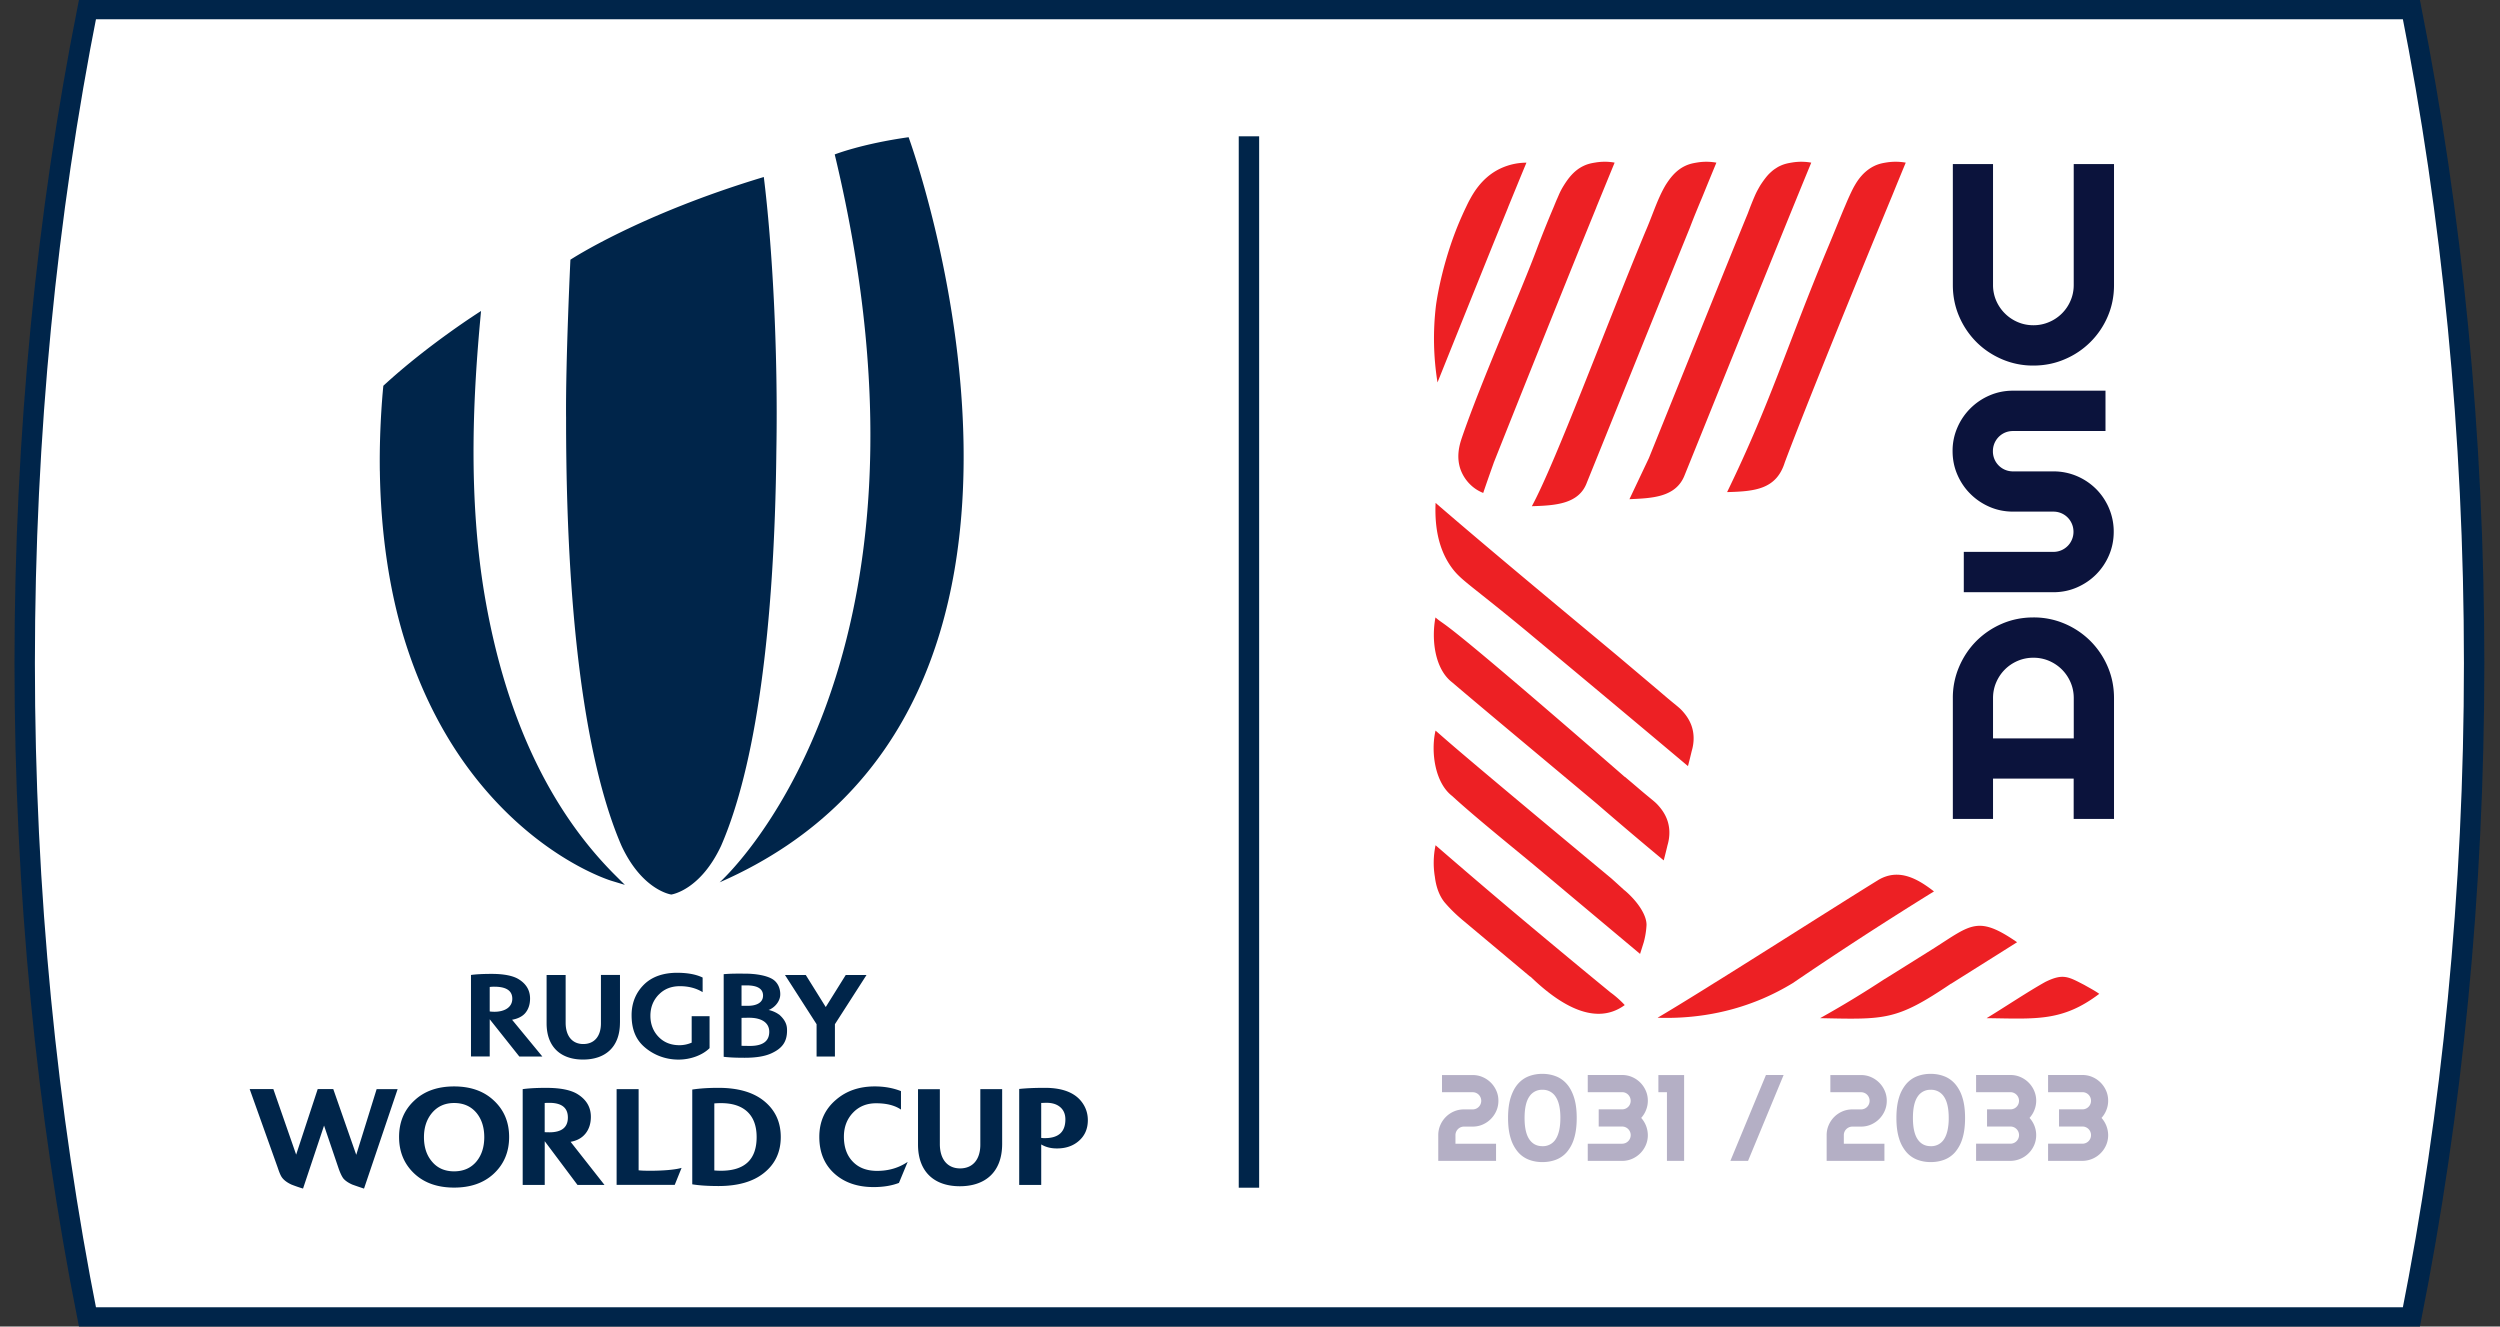 <svg viewBox="0 0 147 78" fill="none" xmlns="http://www.w3.org/2000/svg">
  <rect x="0" y="0" width="147" height="78" fill="#333333" stroke="none"/>
  <g clip-path="url(#a)">
    <path d="M141.785 77.467c2.393-12.058 3.694-25 3.694-38.468s-1.301-26.408-3.694-38.467H5.147C2.753 12.59 1.452 25.532 1.452 39s1.301 26.408 3.695 38.467z" fill="#fff" stroke="#00254A" stroke-width="1.2" stroke-miterlimit="10"/>
    <path d="M33.285 24.52c-.026-3.378.255-9.249.255-9.249s4.014-2.647 11.372-4.863c.495 3.986.843 10.143.739 16.045-.107 10.59-1.23 18.643-3.252 23.284-1.21 2.58-2.86 2.852-2.927 2.862-.068-.01-1.717-.281-2.922-2.856-1.499-3.44-3.278-10.604-3.264-25.224zm-10.951 3.19c-.04-2.724.207-5.027.207-5.027 2.677-2.466 5.744-4.396 5.744-4.396l-.038.414c-.379 4.144-.792 10.382.294 16.563 1.213 6.907 3.781 12.356 7.634 16.2l.568.566-.768-.232c-.156-.046-3.876-1.205-7.448-5.376-2.094-2.444-3.692-5.42-4.751-8.845-.902-2.92-1.39-6.336-1.44-9.869zM49.082 9.081s1.563-.62 4.344-1.013c0 0 12.319 33.546-11.112 43.814 0 0 14.06-12.434 6.768-42.8M44.095 61.5c-.139 0-.407-.003-.493-.008v-1.64c.085-.005.316-.008.454-.008.702 0 1.176.275 1.176.826 0 .517-.332.831-1.137.831zm-.493-3.56h.29c.557 0 .975.148.975.601 0 .405-.366.606-.923.601h-.342zm2.203 1.714-.078-.052c-.16-.1-.347-.176-.534-.216a1 1 0 0 0 .088-.035l.089-.052c.275-.167.499-.477.509-.806.011-.368-.144-.734-.466-.926-.347-.206-.96-.317-1.622-.317-.333 0-.747-.011-1.238.032v4.858c.396.047.805.057 1.23.057.673 0 1.212-.083 1.619-.282.557-.265.876-.629.876-1.31q0-.06-.003-.114c-.014-.35-.218-.624-.468-.84zm2.21 2.47v-1.901l-1.858-2.893h1.223l1.174 1.884 1.175-1.884h1.222l-1.858 2.893v1.9zm-9.81 6.716c.786 0 1.485-.056 1.872-.169l-.403 1h-3.417v-5.63h1.294v4.773q.213.026.655.026m-1.753-8.708c0 1.456-.879 2.17-2.17 2.17s-2.143-.72-2.143-2.135v-2.839h1.12v2.811c0 .783.392 1.25 1.037 1.25.646 0 1.038-.453 1.038-1.215v-2.846h1.12v2.804zm15.127 8.715q1.01 0 1.791-.529l-.513 1.237c-.415.16-.91.245-1.49.245q-1.4 0-2.276-.768-.917-.806-.917-2.183 0-1.346.977-2.178c.61-.53 1.373-.79 2.285-.79q.84 0 1.54.276v1.086q-.54-.37-1.456-.371-.839-.002-1.37.559-.53.559-.53 1.404 0 .93.524 1.469.518.544 1.434.543zm9.853-1.924a1.3 1.3 0 0 1-.21-.015v-2.055c.1 0 .204-.009.313-.009q.487.001.78.235.329.264.328.744c0 .733-.4 1.099-1.21 1.099zm2.303-1.933q-.586-1.024-2.293-1.025-.899 0-1.514.066v5.642h1.295v-2.38q.396.238.925.236.774.001 1.28-.437.536-.462.536-1.226 0-.474-.228-.875zm-6.092-.948h1.283v3.217c0 1.672-1.007 2.492-2.49 2.492-1.48 0-2.458-.828-2.458-2.452v-3.256h1.284v3.226c0 .898.45 1.433 1.19 1.433.741 0 1.19-.52 1.19-1.394v-3.267M42.389 68.84q-.178 0-.387-.017V64.88a5 5 0 0 1 .387-.016q.998 0 1.537.489.563.513.564 1.507 0 1.98-2.1 1.98zm2.504-4.127q-.951-.748-2.648-.748-.89 0-1.54.101v5.572q.606.1 1.54.101 1.696 0 2.648-.748 1.016-.79 1.016-2.134t-1.016-2.144m-22.747-.671h1.234l-1.976 5.848a30 30 0 0 1-.687-.236q-.36-.16-.528-.362-.133-.178-.276-.579l-.858-2.529-1.236 3.704a8 8 0 0 1-.686-.237q-.402-.188-.57-.44-.101-.152-.235-.558l-1.647-4.614h1.392l1.341 3.853 1.267-3.853h.916l1.35 3.864 1.2-3.864zm10.152 2.537q-.144 0-.27-.007v-1.715a3 3 0 0 1 .27-.01q1.092 0 1.093.863 0 .87-1.093.87m2.134.068q.31-.39.311-.979 0-.855-.798-1.343-.597-.36-1.823-.36-.866 0-1.388.076v5.63h1.296v-2.57l1.925 2.57h1.588l-1.992-2.534q.572-.1.882-.492zm-6.402 1.63q-.488.596-1.328.597-.84 0-1.32-.597-.453-.547-.453-1.413 0-.84.454-1.403.496-.605 1.32-.605.839 0 1.327.596.445.555.445 1.412 0 .858-.445 1.412m-1.328-4.395q-1.438 0-2.312.805-.925.84-.924 2.169 0 1.329.924 2.177.874.798 2.313.798 1.435 0 2.31-.798.924-.848.924-2.177 0-1.328-.925-2.169-.874-.805-2.31-.805m12.032-5.4c-.317.329-.49.738-.49 1.248 0 .502.172.924.487 1.245q.473.484 1.224.483c.238 0 .484-.05.716-.15v-1.555h1.052v1.878c-.402.402-1.1.674-1.826.674-.84 0-1.546-.324-2.044-.776-.474-.43-.715-1.018-.715-1.838 0-.745.27-1.348.735-1.804.492-.483 1.18-.687 1.94-.687q.922 0 1.502.28v.858q-.572-.35-1.337-.35-.765.001-1.24.494zm-9.673 1.009a2 2 0 0 1-.266-.017v-1.44a2 2 0 0 1 .266-.016c.62 0 1.062.18 1.062.708 0 .498-.442.767-1.062.767zm1.047.471c.324-.056.62-.193.795-.415q.265-.332.265-.831 0-.73-.68-1.144c-.339-.205-.88-.307-1.576-.307-.492 0-.923.021-1.218.063v4.794h1.102v-2.189l1.74 2.19h1.354l-1.78-2.162z" fill="#00254A"/>
    <path d="M73.438 69.837V8.015" stroke="#00254A" stroke-width="1.2" stroke-miterlimit="10"/>
    <path d="M121.935 9.646v7.114q0 .486-.186.917a2.36 2.36 0 0 1-1.265 1.261 2.3 2.3 0 0 1-.922.186q-.487 0-.921-.186a2.4 2.4 0 0 1-1.265-1.26 2.3 2.3 0 0 1-.186-.918V9.646h-2.363v7.114q0 .983.372 1.847a4.8 4.8 0 0 0 1.013 1.504q.639.64 1.504 1.012a4.6 4.6 0 0 0 1.846.372q.984 0 1.847-.372a4.74 4.74 0 0 0 2.525-2.516q.371-.863.37-1.847V9.646zm2.075 20.241a3 3 0 0 0-.156-.323 3.5 3.5 0 0 0-.603-.81 3.6 3.6 0 0 0-1.131-.76 3.5 3.5 0 0 0-1.384-.276h-2.372a1 1 0 0 1-.113-.006h-.002a1.17 1.17 0 0 1-1.066-1.186 1.18 1.18 0 0 1 .719-1.092q.216-.09.464-.09h5.437v-2.372h-5.437q-.735 0-1.381.28a3.6 3.6 0 0 0-1.893 1.893 3.4 3.4 0 0 0-.28 1.38q0 .735.28 1.383.28.65.765 1.131.483.483 1.128.764.645.28 1.381.281h2.372a1.17 1.17 0 0 1 1.09.72q.092.214.093.463 0 .247-.093.463-.09.215-.252.376a1.17 1.17 0 0 1-.838.344h-5.267v2.373h5.264q.735 0 1.383-.28.649-.282 1.131-.764a3.6 3.6 0 0 0 .76-1.129q.277-.644.278-1.378a3.5 3.5 0 0 0-.277-1.385m-.077 9.313a4.8 4.8 0 0 0-1.016-1.508 4.8 4.8 0 0 0-1.508-1.016 4.6 4.6 0 0 0-1.847-.371q-.984 0-1.847.371a4.8 4.8 0 0 0-1.505 1.016q-.64.645-1.011 1.508a4.6 4.6 0 0 0-.372 1.847v7.107h2.363v-2.372h4.742v2.372h2.372v-7.107q0-.982-.371-1.847m-2.001 4.219h-4.742v-2.372q0-.487.186-.922.186-.432.509-.757.323-.323.756-.509.434-.185.923-.185.487 0 .922.185.432.186.756.51.322.322.509.756.186.434.186.922v2.372z" fill="#0B133C"/>
    <path d="m89.223 10.853-.548 1.337h.003l-.894 2.195q-1.633 4.05-3.259 8.102a16.3 16.3 0 0 1-.092-4.508s.245-2.012 1.155-4.382c.274-.715.596-1.38.596-1.38.102-.214.168-.352.245-.49.186-.338.645-1.176 1.566-1.7a3.6 3.6 0 0 1 1.76-.462 184 184 0 0 0-.532 1.288m22.834-1.289c-.242.586-.506 1.226-.781 1.903q-.053.131-.111.267l-.327.792-.735 1.781q-.082.204-.168.41c-1.845 4.5-3.992 9.81-4.987 12.464-.493 1.593-1.758 1.713-3.395 1.755 2.557-5.26 3.49-8.525 5.893-14.299l.123-.294c.465-1.117.674-1.657.922-2.232.053-.124.107-.256.186-.434.105-.232.245-.543.383-.778.144-.245.489-.824 1.157-1.144.271-.13.5-.167.709-.202a3.4 3.4 0 0 1 1.131.01m-5.555.001a464 464 0 0 0-.781 1.903q-.037.087-.072.176c-2.126 5.205-5.086 12.582-6.59 16.29-.508 1.324-1.94 1.361-3.248 1.42l1.144-2.417c3.4-8.421 4.719-11.714 5.805-14.36l.002-.002c.347-.933.516-1.264.516-1.264a7 7 0 0 1 .227-.41s.224-.352.435-.591a2 2 0 0 1 .134-.137q.033-.033.068-.062.13-.122.29-.22.017-.013.033-.022a1.3 1.3 0 0 1 .199-.11c.271-.13.5-.167.709-.202a3.3 3.3 0 0 1 1.129.008m-5.578 0c-.242.586-.506 1.226-.781 1.903q-.053.131-.111.267c-.13.308-.267.644-.328.792a38 38 0 0 0-.342.869l-.058.143c-2.045 5.032-5.186 12.843-5.996 14.837-.467 1.277-1.883 1.349-3.235 1.39 1.39-2.563 4.329-10.49 6.68-16.154.302-.687.55-1.43.855-2.094q.075-.164.166-.34a7 7 0 0 1 .17-.305c.22-.34.553-.834 1.138-1.114.271-.13.5-.167.709-.202.473-.079.87-.039 1.133.008m-9.392 2.186c-.052.128-.114.27-.176.425q.084-.215.176-.426" fill="#ED2024"/>
    <path d="M93.864 12.19h.003l-.309.758-.585 1.437h-.001a2521 2521 0 0 0-5.136 12.813l-.016.042.002.001q-.17.475-.339.958-.137.395-.27.786a2.3 2.3 0 0 1-.514-.283 2.37 2.37 0 0 1-.798-1.04c-.31-.807-.06-1.564.043-1.882l.007-.02c1.143-3.349 3.535-8.735 4.443-11.195a69 69 0 0 1 .962-2.39q.097-.232.176-.426l.044-.098.059-.135q.004-.013.011-.026a4 4 0 0 1 .322-.612l.004-.008c.22-.34.553-.834 1.138-1.113.271-.13.5-.168.71-.202a3.3 3.3 0 0 1 1.07-.002l.018.005.032.006c-.325.79-.687 1.678-1.076 2.626m8.911.352-.007.016zM90.036 50.729q-.022-.02-.049-.04l-.003-.002.003-.005zm5.498 8.369c-1.836 1.347-4.03-.228-5.469-1.603l-.075-.072q-.003.006-.008.01c-.443-.369-.88-.736-1.304-1.092l-2.666-2.232a9 9 0 0 1-.621-.566 8 8 0 0 1-.453-.49c-.172-.215-.466-.667-.567-1.491a5 5 0 0 1 .04-1.862 427 427 0 0 0 6.927 5.879 499 499 0 0 0 3.364 2.78c.268.191.604.486.832.739" fill="#ED2024"/>
    <path d="m89.99 50.69.048.039-.049-.047-.003.005c-1.222-1.012-3.42-2.791-4.596-3.88-1.03-.786-1.267-2.632-.98-3.848.778.674.997.924 10.344 8.698l.002.001.772.7.004-.003c.809.692 1.293 1.485 1.284 2.032a4.8 4.8 0 0 1-.164 1.02l-.216.683c-1.352-1.134-4.023-3.37-6.022-5.047-.124-.101-.246-.208-.37-.31m8.003-1.026c-.026.117-.134.558-.22.885a252 252 0 0 1-3.92-3.322c-3.084-2.588-6.574-5.488-8.516-7.144-1.039-.798-1.23-2.542-.986-3.82.776.666-.29-.553 10.725 9.022l.012.01.388.339.021.008h.002q.216.184.397.335.074.062.14.12c.193.162.382.328.575.488.539.45.66.529.843.734.121.137.377.431.527.858.22.62.1 1.193.012 1.487m1.425-5.543c-.026.116-.134.557-.219.884a2170 2170 0 0 0-9.124-7.631l-.138-.115v-.007l-.003.004-.148-.124c-3.36-2.78-3.904-3.033-4.447-3.755-.519-.692-1.07-1.853-.98-3.849 3.112 2.689 7.095 5.992 10.344 8.698l.401.335 2.359 1.992q.287.246.575.49c.539.45.661.527.844.733.121.137.376.431.526.856.218.623.098 1.196.01 1.489" fill="#ED2024"/>
    <path d="M89.99 50.683q.022.023.048.046-.022-.02-.049-.04l-.003-.002zm1.355 4.887-.007.01z" fill="#ED2024"/>
    <path d="m84.301 29.508-.001-.02.001.001z" fill="#EE3325"/>
    <path d="M113.718 52.416q-1.029.635-2.062 1.29a220 220 0 0 0-6.233 4.095 14 14 0 0 1-1.777.918c-2.388 1.021-4.623 1.177-6.18 1.125 2.873-1.692 10.082-6.316 13.014-8.123 1.163-.661 2.241-.082 3.238.695" fill="#ED2024"/>
    <path d="M99.787 58.443q-.333.209-.667.41.333-.203.667-.41m.251-.158.045-.029zm.072-.045.123-.076a3 3 0 0 1-.134.085zm1.049-.673c-.342.23-.602.392-.927.595.352-.223.495-.314.927-.595m12.563-5.15-.003-.001zm4.883 2.986-3.882 2.442-.004-.005c-3.211 2.168-3.832 2.11-7.697 2.028a61 61 0 0 0 3.792-2.3l.004.002 2.925-1.83v-.001c2.161-1.376 2.565-1.92 4.862-.336m3.978 2.525c.115.072.575.308.853.51-2.182 1.651-3.726 1.465-6.623 1.43 1.107-.672 2.348-1.51 3.447-2.128 1.055-.52 1.355-.312 2.323.188" fill="#ED2024"/>
    <path d="M88.106 64.726q0 .313-.12.59a1.55 1.55 0 0 1-.805.808q-.275.12-.588.12h-.507a.503.503 0 0 0-.505.504v.502h2.387v1.01H84.57v-1.512q0-.314.12-.59a1.53 1.53 0 0 1 .805-.807q.275-.118.588-.118h.507a.5.5 0 0 0 .466-.308.5.5 0 0 0 0-.396.5.5 0 0 0-.466-.306h-1.8v-1.01h1.802q.314 0 .588.12a1.54 1.54 0 0 1 .806.805q.122.275.12.588m4.605 1.01q0 .717-.158 1.215a2.2 2.2 0 0 1-.432.802 1.6 1.6 0 0 1-.643.443q-.367.135-.787.135t-.787-.138a1.6 1.6 0 0 1-.64-.447 2.2 2.2 0 0 1-.432-.802q-.158-.495-.158-1.207 0-.718.158-1.213.16-.495.431-.8.273-.306.641-.445.368-.138.787-.137.42 0 .787.14.368.138.643.448t.432.803q.158.491.158 1.203m-.96 0q0-.84-.28-1.25a.89.89 0 0 0-.78-.407.88.88 0 0 0-.77.405q-.276.404-.276 1.254 0 .84.275 1.249.275.408.771.408a.88.88 0 0 0 .78-.405q.136-.205.207-.516.072-.313.072-.738m5.143 1.01q0 .314-.12.588a1.54 1.54 0 0 1-.805.806q-.276.12-.588.12h-2.02v-1.01h2.02a.503.503 0 1 0 0-1.01h-1.376v-1.01h1.376a.5.5 0 0 0 .465-.308.51.51 0 0 0-.268-.663.5.5 0 0 0-.197-.039h-2.02v-1.01h2.02q.313 0 .588.12a1.54 1.54 0 0 1 .805.805q.12.275.12.588 0 .279-.103.54a1.5 1.5 0 0 1-.288.47 1.53 1.53 0 0 1 .39 1.013m2.134 1.514h-1.01v-4.038h-.503v-1.01h1.513zm3.759 0h-1.039l2.091-5.049h1.039zm8.157-3.534q0 .313-.12.59a1.54 1.54 0 0 1-.805.808q-.275.12-.588.12h-.507a.51.51 0 0 0-.466.306.5.5 0 0 0-.039.198v.502h2.387v1.01h-3.397v-1.512q0-.314.12-.59t.325-.482q.206-.205.48-.325.275-.118.588-.118h.507a.5.5 0 0 0 .358-.147.5.5 0 0 0 .147-.36.5.5 0 0 0-.505-.503h-1.802v-1.01h1.802q.314 0 .588.12a1.54 1.54 0 0 1 .806.805q.121.275.121.588m4.604 1.01q0 .717-.158 1.215a2.2 2.2 0 0 1-.432.802 1.6 1.6 0 0 1-.643.443q-.367.135-.787.135-.419 0-.787-.138a1.6 1.6 0 0 1-.641-.447 2.2 2.2 0 0 1-.431-.802q-.158-.495-.158-1.207 0-.718.158-1.213a2.2 2.2 0 0 1 .431-.8q.272-.306.641-.445.368-.138.787-.137.42 0 .787.14.368.138.643.448a2.2 2.2 0 0 1 .432.803q.158.491.158 1.203m-.961 0q0-.84-.279-1.25a.89.89 0 0 0-.78-.407.88.88 0 0 0-.771.405q-.275.404-.275 1.254 0 .84.275 1.249.275.408.771.408a.88.88 0 0 0 .78-.405q.136-.205.207-.516a3.3 3.3 0 0 0 .072-.738m5.143 1.01q0 .314-.12.588a1.53 1.53 0 0 1-1.393.925h-2.021v-1.01h2.021a.504.504 0 1 0 0-1.009h-1.377v-1.01h1.377a.5.5 0 0 0 .465-.308.508.508 0 0 0-.465-.702h-2.021v-1.01h2.021q.312 0 .587.12a1.54 1.54 0 0 1 .806.805 1.47 1.47 0 0 1 .017 1.128 1.5 1.5 0 0 1-.288.47 1.5 1.5 0 0 1 .391 1.013m4.232 0q0 .314-.12.588a1.53 1.53 0 0 1-1.393.925h-2.02v-1.01h2.02a.5.5 0 0 0 .504-.504.5.5 0 0 0-.504-.505h-1.376v-1.01h1.376a.5.5 0 0 0 .504-.507.5.5 0 0 0-.504-.503h-2.02v-1.01h2.02q.314 0 .588.12a1.54 1.54 0 0 1 .805.805q.12.275.12.588 0 .279-.102.54a1.5 1.5 0 0 1-.289.47 1.54 1.54 0 0 1 .391 1.013" fill="#B4AFC5"/>
  </g>
  <defs>
    <clipPath id="a">
      <path fill="#fff" d="M0 0h146.932v78H0z"/>
    </clipPath>
  </defs>
</svg>
